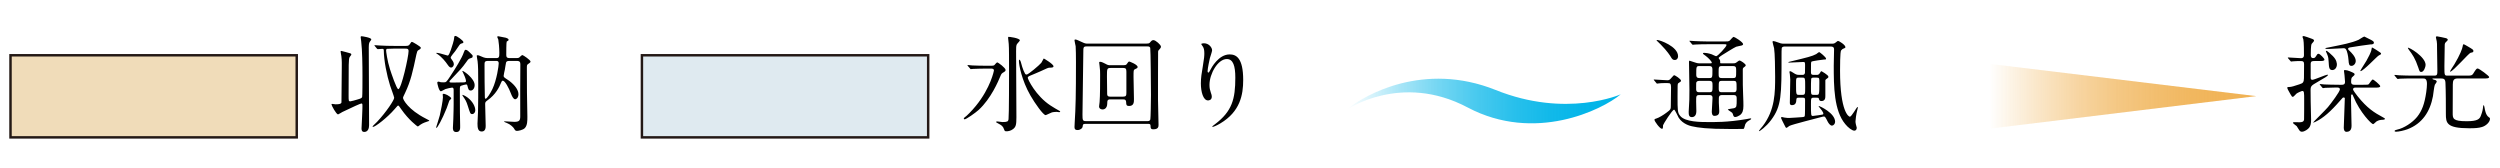 <svg width="238" height="16" viewBox="0 0 238 16" fill="none" xmlns="http://www.w3.org/2000/svg">
<path d="M34.497 9.93C34.487 9.87 34.447 9.85 34.407 9.85C34.327 9.85 33.567 10.19 32.597 10.66C32.527 10.7 32.217 10.89 32.187 10.89C32.007 10.89 31.557 10.03 31.557 9.94C31.557 9.9 31.587 9.89 31.617 9.89C31.667 9.89 31.897 9.93 31.947 9.93C32.117 9.93 32.487 9.93 32.507 9.75C32.517 9.68 32.537 6.8 32.537 6.49C32.537 6.2 32.557 5.79 32.497 5.34C32.487 5.28 32.427 4.97 32.427 4.9C32.427 4.85 32.477 4.85 32.507 4.85C32.517 4.85 32.877 4.94 32.897 4.95C33.387 5.08 33.447 5.08 33.447 5.2C33.447 5.24 33.297 5.4 33.277 5.45C33.187 5.66 33.187 6 33.187 9.06C33.187 9.59 33.187 9.65 33.347 9.65C33.427 9.65 33.917 9.51 34.037 9.47C34.357 9.38 34.447 9.33 34.477 9.23C34.507 9.15 34.507 7.62 34.507 7.24C34.507 6.21 34.487 4.79 34.387 3.94C34.377 3.88 34.337 3.61 34.337 3.55C34.337 3.47 34.357 3.45 34.427 3.45C34.497 3.45 35.347 3.58 35.347 3.75C35.347 3.79 35.317 3.83 35.217 3.96C35.167 4.04 35.107 4.12 35.107 4.5C35.107 5.56 35.137 10.74 35.137 11.92C35.137 12.21 35.037 12.56 34.677 12.56C34.437 12.56 34.417 12.36 34.417 12.23C34.417 12.12 34.537 10.08 34.497 9.93ZM35.877 4.62L35.687 4.39C35.647 4.34 35.647 4.34 35.647 4.32C35.647 4.31 35.657 4.3 35.677 4.3C35.747 4.3 36.057 4.33 36.117 4.33C36.607 4.36 37.017 4.37 37.487 4.37H38.637C38.857 4.37 38.927 4.34 39.027 4.19C39.147 4.01 39.157 3.99 39.217 3.99C39.317 3.99 40.017 4.44 40.047 4.5C40.057 4.52 40.057 4.54 40.057 4.56C40.057 4.65 39.987 4.69 39.797 4.8C39.737 4.84 39.687 4.96 39.637 5.2C39.297 6.81 39.107 7.7 38.567 8.84C38.437 9.11 38.367 9.25 38.367 9.32C38.367 9.49 38.867 10.44 40.537 11.29C40.827 11.44 40.867 11.46 40.867 11.5C40.867 11.52 40.717 11.56 40.687 11.57C40.587 11.6 40.247 11.71 40.007 11.88C39.977 11.9 39.817 12.04 39.777 12.04C39.717 12.04 38.887 11.39 38.207 10.41C37.987 10.09 37.957 10.05 37.907 10.05C37.857 10.05 37.837 10.08 37.577 10.38C36.867 11.21 35.717 12.08 35.517 12.08C35.487 12.08 35.467 12.06 35.467 12.04C35.467 12 35.837 11.67 35.897 11.6C36.787 10.65 37.527 9.52 37.527 9.31C37.527 9.22 37.197 8.33 37.137 8.15C36.827 7.17 36.547 5.78 36.537 4.8C36.537 4.7 36.507 4.65 36.397 4.65C36.337 4.65 36.017 4.68 35.967 4.68C35.937 4.68 35.917 4.66 35.877 4.62ZM38.607 4.63H37.437C37.237 4.63 36.877 4.64 36.837 4.65C36.787 4.67 36.757 4.73 36.757 4.8C36.757 4.89 36.867 5.78 37.127 6.59C37.247 6.96 37.757 8.49 37.917 8.49C38.207 8.49 38.897 5.39 38.897 4.86C38.897 4.63 38.747 4.63 38.607 4.63ZM49.207 5.8H48.487C48.307 5.8 48.217 5.84 48.177 5.95C48.157 6.01 48.077 6.54 48.057 6.65C48.037 6.73 47.947 7.13 47.947 7.22C47.947 7.34 47.987 7.37 48.357 7.61C48.777 7.89 49.357 8.44 49.357 8.96C49.357 9.32 49.147 9.45 49.047 9.45C48.867 9.45 48.727 9.13 48.627 8.87C48.457 8.41 48.077 7.68 47.867 7.68C47.787 7.68 47.737 7.78 47.707 7.86C47.537 8.28 47.207 8.99 46.397 9.56C46.247 9.67 46.187 9.73 46.187 9.89C46.187 10.18 46.237 11.64 46.237 11.96C46.237 12.12 46.237 12.52 45.857 12.52C45.497 12.52 45.457 12.15 45.457 11.77C45.457 11.61 45.507 10.82 45.507 10.63C45.527 9.95 45.527 8.58 45.527 8.09C45.527 6.68 45.517 6.27 45.467 5.83C45.457 5.75 45.387 5.4 45.387 5.31C45.387 5.26 45.447 5.26 45.477 5.26C45.557 5.26 45.607 5.28 46.027 5.46C46.127 5.5 46.277 5.53 46.407 5.53H47.237C47.517 5.53 47.537 5.42 47.537 5.03C47.537 4.58 47.477 3.95 47.437 3.76C47.427 3.72 47.337 3.56 47.337 3.52C47.337 3.47 47.387 3.45 47.427 3.45C47.557 3.47 48.087 3.57 48.147 3.59C48.387 3.67 48.417 3.73 48.417 3.79C48.417 3.82 48.407 3.85 48.377 3.87C48.357 3.89 48.247 3.94 48.237 3.96C48.197 4.02 48.197 5.1 48.197 5.24C48.197 5.44 48.267 5.53 48.497 5.53H49.167C49.317 5.53 49.367 5.52 49.437 5.47C49.477 5.44 49.667 5.24 49.727 5.24C49.807 5.24 50.507 5.72 50.507 5.86C50.507 5.94 50.417 6 50.297 6.08C50.157 6.17 50.157 6.2 50.157 6.53C50.157 6.85 50.167 8.46 50.167 8.82C50.167 9.15 50.207 10.75 50.207 11.11C50.207 11.51 50.207 11.93 49.967 12.19C49.777 12.39 49.327 12.46 49.227 12.46C49.067 12.46 49.037 12.41 48.927 12.22C48.857 12.11 48.597 11.84 48.257 11.71C48.157 11.67 47.987 11.61 47.987 11.57C47.987 11.55 48.027 11.55 48.047 11.55C48.177 11.55 48.817 11.6 48.967 11.6C49.427 11.6 49.527 11.47 49.527 11.09C49.507 9.71 49.537 7.5 49.537 6.13C49.537 5.93 49.497 5.8 49.207 5.8ZM47.217 5.8H46.457C46.127 5.8 46.127 5.93 46.127 6.2C46.127 6.62 46.137 9.03 46.157 9.27C46.167 9.35 46.177 9.4 46.237 9.4C46.347 9.4 46.677 8.9 46.877 8.48C47.297 7.59 47.477 6.26 47.477 6.04C47.477 5.8 47.347 5.8 47.217 5.8ZM43.807 11.98C43.817 12.26 43.807 12.57 43.437 12.57C43.117 12.57 43.117 12.3 43.117 12.16C43.117 12.03 43.157 11.44 43.157 11.32C43.177 10.85 43.187 10.06 43.187 9.96V8.55C43.187 8.39 43.127 8.34 43.037 8.34C42.947 8.34 42.547 8.43 42.407 8.48C42.337 8.5 42.037 8.69 41.977 8.69C41.777 8.69 41.627 7.93 41.627 7.86C41.627 7.84 41.657 7.77 41.747 7.77C41.787 7.77 41.937 7.82 41.967 7.83C42.057 7.84 42.177 7.84 42.267 7.84C42.477 7.84 42.517 7.78 42.857 7.27C43.347 6.53 43.977 5.53 44.157 4.98C44.217 4.81 44.257 4.74 44.317 4.74C44.467 4.74 44.567 4.84 44.877 5.15C44.987 5.25 44.997 5.27 44.997 5.34C44.997 5.48 44.977 5.48 44.777 5.55C44.607 5.6 44.577 5.64 44.387 5.91C43.967 6.49 43.857 6.6 42.877 7.63C42.807 7.7 42.787 7.72 42.787 7.77C42.787 7.86 42.887 7.86 43.057 7.86C43.427 7.86 44.017 7.85 44.197 7.84C44.257 7.83 44.367 7.82 44.367 7.72C44.367 7.52 44.137 7.03 44.077 6.91C44.067 6.89 44.007 6.78 44.007 6.77C44.007 6.76 44.027 6.75 44.037 6.75C44.157 6.75 45.187 7.48 45.187 8.1C45.187 8.41 45.007 8.62 44.817 8.62C44.607 8.62 44.577 8.47 44.507 8.19C44.487 8.1 44.467 8.04 44.377 8.04C44.307 8.04 43.977 8.13 43.907 8.16C43.777 8.21 43.777 8.26 43.777 8.68C43.777 10.67 43.787 10.9 43.807 11.98ZM42.587 9.05C42.707 9.12 42.957 9.27 42.957 9.37C42.957 9.42 42.797 9.54 42.777 9.58C42.727 9.73 42.587 10.14 42.527 10.29C42.087 11.39 41.637 12.17 41.557 12.17C41.517 12.17 41.517 12.14 41.517 12.13C41.517 12.11 41.827 11.18 41.867 10.99C41.957 10.61 42.167 9.57 42.167 9.26C42.167 9.22 42.147 9.04 42.147 9C42.147 8.95 42.157 8.93 42.237 8.93C42.347 8.93 42.577 9.05 42.587 9.05ZM42.617 5.29C42.727 5.29 42.827 5 42.917 4.76C43.017 4.48 43.237 3.8 43.237 3.6C43.237 3.51 43.247 3.42 43.357 3.42C43.497 3.42 44.117 3.87 44.117 4.01C44.117 4.1 44.037 4.12 43.907 4.15C43.797 4.18 43.767 4.23 43.337 4.87C43.267 4.97 42.907 5.37 42.907 5.48C42.907 5.53 42.937 5.58 42.967 5.61C43.057 5.73 43.207 5.93 43.207 6.11C43.207 6.24 43.107 6.43 42.947 6.43C42.877 6.43 42.777 6.41 42.607 6.15C42.427 5.88 42.047 5.41 41.647 5.15C41.577 5.11 41.527 5.08 41.527 5.05C41.527 5.03 41.567 5.03 41.577 5.03C41.727 5.03 42.107 5.14 42.267 5.19C42.307 5.2 42.587 5.29 42.617 5.29ZM44.507 9.28C45.007 9.66 45.247 10.15 45.247 10.5C45.247 10.67 45.137 10.86 44.957 10.86C44.767 10.86 44.757 10.78 44.537 10.09C44.397 9.63 44.297 9.49 44.077 9.17C44.017 9.08 44.017 9.07 44.017 9.04C44.017 9 44.297 9.12 44.507 9.28Z" fill="black"/>
<path d="M93.952 6.26H94.242C94.502 6.26 94.572 6.26 94.662 6.2C94.702 6.17 94.872 5.94 94.932 5.94C95.032 5.94 95.732 6.47 95.732 6.66C95.732 6.77 95.652 6.82 95.562 6.87C95.362 6.98 95.322 7.04 95.242 7.24C95.042 7.72 94.352 9.38 93.162 10.47C92.852 10.75 91.982 11.36 91.832 11.36C91.792 11.36 91.752 11.33 91.752 11.29C91.752 11.23 91.832 11.18 91.852 11.16C92.022 11.05 92.522 10.55 92.902 10.08C94.322 8.34 94.622 6.72 94.622 6.72C94.622 6.53 94.452 6.53 94.332 6.53H93.902C93.612 6.53 92.912 6.54 92.642 6.56C92.612 6.56 92.462 6.58 92.422 6.58C92.392 6.58 92.372 6.56 92.342 6.51L92.142 6.28C92.102 6.23 92.102 6.23 92.102 6.22C92.102 6.2 92.122 6.19 92.132 6.19C92.202 6.19 92.502 6.23 92.572 6.23C92.862 6.24 93.382 6.26 93.952 6.26ZM97.842 7.39C97.822 7.53 98.622 9.14 100.002 10.04C100.222 10.18 100.672 10.46 100.852 10.55C100.872 10.56 100.932 10.59 100.932 10.62C100.932 10.67 100.852 10.68 100.832 10.68C100.792 10.68 100.642 10.65 100.612 10.65C100.562 10.65 100.272 10.66 100.142 10.7C100.042 10.73 99.602 10.96 99.542 10.96C99.322 10.96 98.532 9.85 98.102 9.1C97.252 7.63 97.002 6.14 97.002 5.84C97.002 5.81 97.002 5.68 97.042 5.68C97.072 5.68 97.142 5.76 97.182 5.9C97.202 6 97.382 6.67 97.582 7.01C97.622 7.08 97.682 7.1 97.732 7.1C97.892 7.1 98.942 6.21 99.132 5.98C99.182 5.92 99.302 5.65 99.342 5.6C99.352 5.58 99.362 5.57 99.372 5.57C99.382 5.57 100.292 6.1 100.292 6.31C100.292 6.44 100.112 6.44 99.952 6.44C99.792 6.44 99.712 6.48 99.022 6.8C98.882 6.87 98.102 7.19 97.982 7.24C97.912 7.28 97.852 7.32 97.842 7.39ZM95.982 3.51C96.022 3.48 97.092 3.63 97.092 3.84C97.092 3.91 96.842 4.14 96.812 4.2C96.732 4.35 96.732 4.54 96.732 4.87C96.732 5.7 96.762 10.17 96.762 11.17C96.762 11.88 96.712 12.08 96.442 12.29C96.212 12.47 95.942 12.5 95.822 12.5C95.662 12.5 95.642 12.47 95.582 12.3C95.492 12.02 95.322 11.91 95.092 11.79C94.852 11.66 94.832 11.65 94.832 11.61C94.832 11.57 94.902 11.56 94.932 11.56C95.012 11.56 95.372 11.62 95.442 11.62C95.902 11.62 95.982 11.56 96.012 11.36C96.062 11.01 96.062 7.12 96.062 6.65C96.062 5.82 96.062 4.47 96.032 4.19C96.022 4.1 95.972 3.7 95.972 3.62C95.972 3.6 95.972 3.52 95.982 3.51ZM109.262 11.79H103.352C103.092 11.79 103.092 11.85 103.062 12.08C103.052 12.18 102.872 12.38 102.582 12.38C102.382 12.38 102.292 12.31 102.292 12.1C102.292 12.07 102.312 11.71 102.312 11.66C102.402 10.24 102.432 9.07 102.432 5.91C102.432 5.38 102.422 4.62 102.402 4.4C102.392 4.32 102.292 3.93 102.292 3.84C102.292 3.79 102.312 3.76 102.372 3.76C102.472 3.76 102.642 3.84 102.942 3.98C103.302 4.15 103.352 4.15 103.542 4.15H108.882C109.352 4.15 109.402 4.15 109.492 4.03C109.612 3.89 109.672 3.82 109.812 3.82C110.012 3.82 110.522 4.27 110.522 4.44C110.522 4.53 110.462 4.61 110.422 4.65C110.282 4.8 110.262 4.81 110.252 4.93C110.242 5.02 110.242 8.74 110.242 9.5C110.242 9.83 110.292 11.49 110.292 11.87C110.292 12.04 110.292 12.31 109.802 12.31C109.532 12.31 109.532 12.17 109.532 11.97C109.532 11.8 109.432 11.79 109.262 11.79ZM103.362 11.53H109.242C109.332 11.53 109.462 11.53 109.512 11.37C109.542 11.27 109.572 9.57 109.572 9.05C109.572 8.58 109.542 4.64 109.502 4.55C109.442 4.42 109.352 4.42 109.242 4.42H103.422C103.132 4.42 103.132 4.54 103.132 4.97C103.132 5.7 103.052 10.11 103.052 10.91C103.052 11.43 103.072 11.53 103.362 11.53ZM105.732 6.21H106.692C107.152 6.21 107.202 6.21 107.282 6.08C107.412 5.89 107.432 5.86 107.522 5.86C107.532 5.86 108.302 6.14 108.302 6.38C108.302 6.48 108.222 6.51 108.032 6.6C107.912 6.65 107.912 6.71 107.912 7.33C107.912 7.63 107.952 9.1 107.952 9.43C107.952 9.72 107.952 10.09 107.482 10.09C107.242 10.09 107.212 9.97 107.212 9.76C107.202 9.54 107.152 9.46 106.902 9.46H105.692C105.412 9.46 105.412 9.62 105.412 9.82C105.412 10.42 105.012 10.42 104.962 10.42C104.862 10.42 104.632 10.37 104.632 10.13C104.632 10.07 104.672 9.78 104.682 9.71C104.732 9.14 104.732 7.78 104.732 7.1C104.732 6.77 104.732 6.72 104.682 6.29C104.672 6.24 104.642 6.02 104.642 5.96C104.642 5.9 104.672 5.88 104.732 5.88C104.862 5.88 105.102 6 105.232 6.07C105.452 6.19 105.492 6.21 105.732 6.21ZM106.942 6.47H105.742C105.382 6.47 105.382 6.55 105.382 7.28C105.382 7.78 105.392 8.85 105.402 8.96C105.412 9.2 105.582 9.2 105.682 9.2H106.932C107.202 9.2 107.232 9.09 107.232 8.82V6.83C107.232 6.55 107.172 6.47 106.942 6.47ZM117.602 7.39C117.602 6.29 117.402 5.62 116.792 5.62C115.942 5.62 115.142 7.02 115.142 8.08C115.142 8.4 115.192 8.58 115.272 8.82C115.342 9.01 115.362 9.09 115.362 9.2C115.362 9.53 115.092 9.56 115.002 9.56C114.542 9.56 114.322 8.73 114.322 7.94C114.322 7.43 114.402 6.9 114.502 6.35C114.642 5.53 114.652 5.31 114.652 5.07C114.652 4.72 114.592 4.57 114.522 4.45C114.502 4.41 114.352 4.21 114.352 4.19C114.352 4.17 114.472 4.12 114.622 4.12C115.082 4.12 115.392 4.52 115.392 4.79C115.392 4.91 115.212 5.42 115.182 5.53C115.162 5.61 114.962 6.52 114.962 6.77C114.962 6.8 114.962 6.91 115.042 6.91C115.092 6.91 115.152 6.79 115.222 6.66C115.332 6.44 116.012 5.18 117.062 5.18C117.682 5.18 118.352 5.51 118.352 7.61C118.352 9.02 118.072 10.62 116.172 11.75C115.772 11.99 115.492 12.08 115.452 12.08C115.432 12.08 115.412 12.07 115.412 12.05C115.412 12.02 115.432 12 115.662 11.83C117.302 10.59 117.602 9.43 117.602 7.39Z" fill="black"/>
<path d="M162.683 3.95H164.123C164.473 3.95 164.553 3.95 164.673 3.86C164.723 3.82 164.963 3.51 165.043 3.51C165.133 3.51 165.943 4.01 165.943 4.2C165.943 4.27 165.883 4.31 165.813 4.33C165.743 4.35 165.363 4.42 165.283 4.45C165.083 4.53 164.163 5.11 163.953 5.24C163.903 5.27 163.613 5.46 163.613 5.53C163.613 5.56 163.723 5.68 163.733 5.71C163.763 5.76 163.763 5.82 163.763 5.98C163.763 6.03 163.813 6.03 163.953 6.03H164.973C165.083 6.03 165.193 6.03 165.303 5.95C165.343 5.93 165.533 5.76 165.593 5.76C165.723 5.76 166.193 6.09 166.193 6.21C166.193 6.29 166.113 6.34 166.033 6.4C165.913 6.48 165.913 6.53 165.913 6.7C165.913 8.09 165.913 8.24 165.943 8.94C165.973 9.55 165.973 9.96 165.973 10.09C165.973 10.52 165.883 10.78 165.643 10.96C165.533 11.04 165.323 11.14 165.193 11.14C165.083 11.14 165.043 11.07 165.023 11.03C165.013 11 164.953 10.8 164.923 10.76C164.873 10.69 164.493 10.47 164.493 10.43C164.493 10.37 164.993 10.33 165.083 10.3C165.333 10.21 165.333 10.14 165.333 9.42C165.333 9.21 165.333 9.05 165.033 9.05H163.943C163.653 9.05 163.633 9.2 163.633 9.4V9.78C163.633 9.89 163.673 10.45 163.673 10.58C163.673 10.76 163.653 11.03 163.203 11.03C162.993 11.03 162.963 10.78 162.963 10.62C162.963 10.43 163.033 9.53 163.033 9.32C163.033 9.05 162.843 9.05 162.733 9.05H161.793C161.473 9.05 161.473 9.13 161.473 9.67C161.473 9.8 161.493 10.45 161.493 10.59C161.493 11.14 161.133 11.15 161.073 11.15C160.783 11.15 160.763 10.93 160.763 10.65C160.763 10.55 160.783 10.17 160.793 10.08C160.823 9.69 160.833 9.38 160.833 8.54C160.833 8.17 160.793 6.34 160.793 5.92C160.793 5.84 160.793 5.78 160.853 5.78C160.873 5.78 161.363 5.95 161.403 5.96C161.633 6.04 161.763 6.03 161.873 6.03H162.843C162.903 6.03 162.963 6.03 162.963 5.95C162.963 5.88 162.693 5.55 162.383 5.32C162.163 5.16 162.123 5.14 162.123 5.08C162.123 5.03 162.223 5.03 162.253 5.03C162.353 5.03 162.633 5.06 162.953 5.17C163.013 5.19 163.313 5.35 163.383 5.35C163.523 5.35 164.363 4.45 164.363 4.29C164.363 4.21 164.303 4.21 164.173 4.21H162.633C162.393 4.21 161.723 4.21 161.373 4.24C161.343 4.24 161.193 4.26 161.163 4.26C161.123 4.26 161.103 4.24 161.073 4.2L160.883 3.97C160.833 3.92 160.833 3.92 160.833 3.9C160.833 3.88 160.853 3.88 160.873 3.88C160.933 3.88 161.243 3.91 161.313 3.91C161.593 3.92 162.113 3.95 162.683 3.95ZM162.733 6.29H161.773C161.483 6.29 161.483 6.37 161.483 7.08C161.483 7.24 161.483 7.43 161.773 7.43H162.733C163.023 7.43 163.023 7.36 163.023 6.66C163.023 6.48 163.023 6.29 162.733 6.29ZM162.723 7.7H161.783C161.693 7.7 161.563 7.71 161.503 7.82C161.473 7.88 161.473 7.93 161.473 8.45C161.473 8.62 161.473 8.78 161.783 8.78H162.723C163.033 8.78 163.033 8.67 163.033 8.2C163.033 7.83 163.033 7.7 162.723 7.7ZM163.913 8.78H165.033C165.323 8.78 165.323 8.63 165.323 8.39C165.323 7.77 165.323 7.7 165.033 7.7H163.913C163.623 7.7 163.623 7.77 163.623 8.37C163.623 8.64 163.623 8.78 163.913 8.78ZM163.923 7.43H164.973C165.283 7.43 165.283 7.37 165.283 6.76C165.283 6.42 165.283 6.29 164.973 6.29H163.923C163.613 6.29 163.613 6.38 163.613 6.93C163.613 7.32 163.613 7.43 163.923 7.43ZM159.753 5.36C159.753 5.52 159.663 5.71 159.433 5.71C159.263 5.71 159.183 5.64 159.033 5.37C159.013 5.34 158.743 4.88 158.093 4.23C158.033 4.17 157.703 3.86 157.703 3.85C157.703 3.81 157.763 3.81 157.793 3.81C157.993 3.81 159.753 4.41 159.753 5.36ZM157.673 7.89L157.483 7.66C157.433 7.61 157.433 7.61 157.433 7.6C157.433 7.58 157.453 7.57 157.473 7.57C157.653 7.57 158.523 7.64 158.723 7.64C158.903 7.64 158.953 7.6 159.093 7.44C159.313 7.19 159.343 7.16 159.393 7.16C159.443 7.16 160.033 7.51 160.033 7.69C160.033 7.72 160.023 7.74 160.013 7.75C159.983 7.79 159.803 7.9 159.763 7.93C159.703 7.99 159.703 8.1 159.703 9.15C159.703 10.54 159.703 10.72 159.953 11.03C160.413 11.62 161.923 11.62 162.613 11.62C163.113 11.62 164.423 11.66 166.313 11.33C166.363 11.32 166.593 11.27 166.653 11.27C166.673 11.27 166.713 11.27 166.713 11.31C166.713 11.32 166.703 11.36 166.633 11.4C166.403 11.52 166.283 11.59 166.153 11.82C166.123 11.88 166.063 12.22 166.003 12.27C165.983 12.28 164.863 12.28 164.703 12.28C162.543 12.28 161.673 12.16 161.063 12.02C160.923 11.99 160.203 11.82 159.813 11.21C159.733 11.09 159.463 10.44 159.373 10.44C159.203 10.44 158.323 11.85 158.323 11.92C158.313 12.23 158.303 12.26 158.213 12.26C158.023 12.26 157.503 11.55 157.503 11.4C157.503 11.33 157.613 11.3 157.713 11.27C157.903 11.22 158.373 10.94 158.643 10.73C159.063 10.42 159.063 10.41 159.063 9.98C159.063 9.75 159.083 8.56 159.083 8.3C159.073 7.96 159.023 7.91 158.743 7.91C158.723 7.91 158.173 7.9 157.903 7.94C157.883 7.94 157.783 7.96 157.763 7.96C157.723 7.96 157.703 7.94 157.673 7.89ZM172.933 9.3H172.663C172.403 9.3 172.403 9.36 172.403 9.94C172.403 10.93 172.403 11.04 172.573 11.04C172.623 11.04 173.043 10.98 173.123 10.97C173.543 10.91 173.583 10.91 173.583 10.82C173.583 10.67 173.333 10.37 173.223 10.24C173.203 10.22 173.133 10.14 173.133 10.11C173.133 10.1 173.143 10.09 173.163 10.09C173.213 10.09 174.703 10.75 174.703 11.6C174.703 11.79 174.543 11.96 174.403 11.96C174.243 11.96 174.083 11.74 174.013 11.61C173.773 11.14 173.743 11.09 173.633 11.09C173.593 11.09 173.533 11.1 173.513 11.11C173.013 11.25 170.583 11.85 170.343 11.99C170.303 12.01 170.123 12.17 170.073 12.17C170.013 12.17 169.993 12.14 169.923 11.99C169.793 11.74 169.553 11.26 169.553 11.23C169.553 11.17 169.593 11.14 169.643 11.14C169.673 11.14 169.833 11.18 169.863 11.19C170.043 11.23 170.293 11.23 170.323 11.23C170.503 11.23 171.563 11.15 171.573 11.15C171.683 11.14 171.783 11.13 171.813 11.05C171.843 10.98 171.843 9.96 171.843 9.49C171.843 9.3 171.753 9.3 171.583 9.3H171.243C171.103 9.3 171.023 9.31 171.013 9.48C171.003 9.67 170.993 10.01 170.593 10.01C170.393 10.01 170.393 9.87 170.393 9.77C170.393 9.46 170.433 7.92 170.433 7.57C170.433 7.55 170.393 7.07 170.393 7.06C170.383 7.02 170.353 6.88 170.353 6.85C170.353 6.8 170.373 6.78 170.423 6.78C170.483 6.78 170.523 6.8 170.883 7.03C171.043 7.13 171.213 7.13 171.293 7.13H171.583C171.653 7.13 171.793 7.13 171.833 6.95C171.833 6.93 171.843 6.49 171.843 6.26C171.843 5.97 171.843 5.9 171.683 5.9C171.493 5.9 170.533 5.96 170.313 5.96C170.283 5.96 170.253 5.96 170.253 5.94C170.253 5.9 170.283 5.89 170.513 5.84C172.043 5.47 172.513 5.36 172.903 5.15C172.943 5.13 173.133 4.96 173.193 4.96C173.233 4.96 173.843 5.44 173.843 5.59C173.843 5.67 173.783 5.67 173.623 5.67C173.583 5.67 172.503 5.81 172.453 5.87C172.403 5.92 172.403 6.01 172.403 6.86C172.403 7.03 172.423 7.13 172.653 7.13H172.933C173.043 7.13 173.153 7.13 173.263 6.94C173.333 6.82 173.353 6.78 173.403 6.78C173.413 6.78 174.063 7.14 174.063 7.3C174.063 7.39 174.023 7.42 173.953 7.46C173.893 7.5 173.793 7.57 173.773 7.64V9.12C173.773 9.3 173.773 9.62 173.393 9.62C173.203 9.62 173.183 9.5 173.153 9.38C173.133 9.3 173.033 9.3 172.933 9.3ZM171.253 9.03H171.583C171.853 9.03 171.853 8.96 171.853 8.3C171.853 7.42 171.853 7.39 171.583 7.39H171.243C170.983 7.39 170.983 7.45 170.983 8.01C170.983 8.99 170.993 9.03 171.253 9.03ZM172.953 7.39H172.653C172.573 7.39 172.453 7.39 172.423 7.51C172.403 7.56 172.403 8.33 172.403 8.42C172.403 8.97 172.403 9.03 172.653 9.03H172.933C173.193 9.03 173.203 9.03 173.203 7.82C173.203 7.45 173.203 7.39 172.953 7.39ZM169.823 4.16H174.383C174.543 4.16 174.623 4.15 174.753 4.05C174.913 3.91 174.943 3.9 175.003 3.9C175.063 3.9 175.683 4.26 175.683 4.49C175.683 4.53 175.663 4.57 175.533 4.61C175.423 4.65 175.373 4.68 175.273 4.8C175.173 4.92 175.173 6.45 175.173 6.71C175.173 10.66 176.003 11.11 176.103 11.11C176.283 11.11 176.753 10.19 176.833 10.19C176.853 10.19 176.873 10.2 176.873 10.23C176.873 10.25 176.833 10.4 176.823 10.44C176.703 10.9 176.643 11.4 176.643 11.55C176.643 11.58 176.643 11.69 176.673 11.81C176.683 11.83 176.763 12.14 176.763 12.16C176.763 12.35 176.653 12.44 176.533 12.44C176.313 12.44 175.923 12.13 175.673 11.82C174.593 10.53 174.573 8.25 174.573 6.24C174.573 6.02 174.603 4.95 174.603 4.7C174.603 4.43 174.393 4.43 174.273 4.43H169.923C169.843 4.43 169.683 4.43 169.623 4.56C169.603 4.61 169.603 5.13 169.603 5.2C169.603 9.09 169.603 10.09 168.623 11.41C168.123 12.09 167.513 12.49 167.483 12.49C167.473 12.49 167.453 12.47 167.453 12.45C167.453 12.42 167.693 12.15 167.813 12C168.993 10.46 168.993 8.79 168.993 7.28C168.993 6.64 168.973 5.05 168.893 4.59C168.873 4.49 168.743 4.05 168.743 3.98C168.743 3.94 168.773 3.91 168.823 3.91C168.883 3.91 169.093 3.97 169.183 4.01C169.473 4.12 169.593 4.16 169.823 4.16Z" fill="black"/>
<path d="M226.057 8.34H224.217C224.097 8.34 224.007 8.4 224.007 8.51C224.007 8.6 224.337 9.02 224.427 9.14C225.357 10.31 226.047 10.73 226.827 11.15C226.967 11.23 227.047 11.27 227.047 11.31C227.047 11.38 226.937 11.39 226.887 11.4C226.607 11.41 226.457 11.43 226.227 11.57C226.187 11.6 225.977 11.82 225.917 11.82C225.777 11.82 224.667 10.72 224.037 9.18C223.977 9.02 223.967 8.99 223.897 8.99C223.817 8.99 223.817 9.02 223.817 9.56C223.817 9.9 223.867 11.57 223.867 11.95C223.867 12.1 223.867 12.55 223.387 12.55C223.187 12.55 223.127 12.35 223.127 12.16C223.127 11.76 223.227 9.79 223.227 9.35C223.227 9.32 223.187 9.28 223.117 9.28C223.037 9.28 222.997 9.33 222.967 9.37C222.597 9.79 222.277 10.16 221.837 10.58C221.017 11.37 220.317 11.67 220.237 11.67C220.227 11.67 220.217 11.66 220.217 11.65C220.217 11.62 221.427 10.44 221.627 10.19C221.937 9.82 222.757 8.72 222.757 8.51C222.757 8.33 222.567 8.33 222.447 8.33C222.217 8.33 221.577 8.35 221.367 8.36C221.337 8.37 221.197 8.39 221.157 8.39C221.127 8.39 221.107 8.37 221.067 8.32L220.877 8.09C220.837 8.04 220.837 8.04 220.837 8.03C220.837 8.01 220.857 8 220.867 8C220.937 8 221.237 8.04 221.307 8.04C221.597 8.05 222.117 8.07 222.677 8.07H222.917C223.057 8.07 223.247 8.07 223.247 7.79C223.247 7.72 223.227 7.42 223.197 7.16C223.197 7.1 223.147 6.82 223.147 6.76C223.147 6.69 223.167 6.67 223.247 6.67C223.367 6.67 223.527 6.71 223.697 6.78C224.117 6.96 224.157 6.98 224.157 7.08C224.157 7.14 224.137 7.16 223.967 7.31C223.877 7.38 223.827 7.44 223.827 7.8C223.827 8.07 224.037 8.07 224.147 8.07H224.987C225.407 8.07 225.447 8.07 225.517 8C225.577 7.94 225.797 7.57 225.887 7.57C225.977 7.57 226.597 8.09 226.597 8.2C226.597 8.34 226.397 8.34 226.057 8.34ZM223.537 4.65C223.537 4.71 223.607 4.78 223.707 4.87C223.817 4.98 224.267 5.4 224.267 5.8C224.267 6.07 224.057 6.27 223.867 6.27C223.627 6.27 223.607 6.11 223.577 5.7C223.547 5.3 223.447 4.88 223.357 4.73C223.297 4.63 223.237 4.59 223.107 4.59C222.887 4.59 221.937 4.66 221.747 4.66C221.417 4.66 221.377 4.66 221.377 4.61C221.377 4.57 221.427 4.56 221.807 4.49C223.007 4.25 223.857 4.09 224.537 3.79C224.627 3.75 224.997 3.48 225.087 3.48C225.107 3.48 225.687 3.78 225.747 3.81C225.847 3.87 225.997 3.94 225.997 4.06C225.997 4.21 225.837 4.23 225.647 4.23C225.507 4.23 224.047 4.46 223.807 4.5C223.677 4.52 223.537 4.54 223.537 4.65ZM220.757 5.81H220.337C220.137 5.81 219.977 5.81 219.977 6.1V7.36C219.977 7.49 219.987 7.6 220.137 7.6C220.297 7.6 221.437 7.11 221.557 7.11C221.577 7.11 221.617 7.11 221.617 7.14C221.617 7.24 221.347 7.38 220.617 7.81C220.047 8.14 219.967 8.19 219.967 8.59C219.967 8.94 219.967 9.3 219.977 9.66C219.977 9.9 220.017 11.12 220.017 11.39C220.017 11.76 219.967 11.98 219.827 12.16C219.727 12.29 219.407 12.54 219.137 12.54C219.017 12.54 218.947 12.47 218.907 12.42C218.857 12.37 218.697 12.07 218.647 12.01C218.607 11.96 218.287 11.76 218.287 11.69C218.287 11.63 218.417 11.63 218.477 11.63C218.537 11.63 218.837 11.64 218.907 11.64C219.157 11.64 219.327 11.59 219.347 11.37C219.357 11.3 219.357 9.76 219.357 9.55C219.357 8.76 219.357 8.66 219.157 8.66C219.117 8.66 218.727 8.83 218.627 8.91C218.567 8.95 218.357 9.22 218.287 9.22C218.197 9.22 218.177 9.18 218.057 8.98C217.837 8.59 217.747 8.44 217.747 8.34C217.747 8.28 217.877 8.28 217.957 8.28C218.137 8.28 218.417 8.19 218.897 8.03C219.147 7.94 219.187 7.93 219.267 7.81C219.347 7.68 219.347 7.52 219.347 6.12C219.347 5.89 219.277 5.81 219.037 5.81C218.847 5.81 218.437 5.82 218.267 5.84C218.247 5.84 218.147 5.86 218.127 5.86C218.087 5.86 218.067 5.83 218.037 5.79L217.837 5.56C217.797 5.51 217.797 5.51 217.797 5.5C217.797 5.48 217.817 5.47 217.837 5.47C218.007 5.47 218.867 5.54 219.067 5.54C219.227 5.54 219.337 5.45 219.337 5.27C219.337 4.93 219.337 4.04 219.277 3.74C219.267 3.71 219.197 3.55 219.197 3.51C219.197 3.46 219.247 3.43 219.317 3.43C219.367 3.43 219.877 3.61 219.977 3.65C220.237 3.74 220.297 3.77 220.297 3.88C220.297 3.94 220.097 4.13 220.067 4.18C219.987 4.34 219.987 4.98 219.987 5.2C219.987 5.32 219.987 5.53 220.207 5.53C220.327 5.53 220.397 5.5 220.477 5.36C220.597 5.17 220.617 5.12 220.727 5.12C220.857 5.12 221.287 5.57 221.287 5.67C221.287 5.81 221.087 5.81 220.757 5.81ZM226.207 4.74C226.627 5.01 226.677 5.04 226.677 5.11C226.677 5.17 226.657 5.18 226.447 5.29C226.287 5.37 224.987 6.77 224.727 6.77C224.707 6.77 224.697 6.76 224.697 6.75C224.697 6.7 225.207 5.93 225.287 5.78C225.447 5.49 225.737 4.97 225.767 4.7C225.777 4.68 225.797 4.52 225.807 4.52C225.857 4.52 226.137 4.7 226.207 4.74ZM222.467 6.05C222.507 6.36 222.327 6.67 222.037 6.67C221.727 6.67 221.717 6.4 221.687 5.88C221.677 5.63 221.657 5.41 221.547 5.17C221.437 4.92 221.427 4.9 221.427 4.87C221.427 4.84 221.447 4.84 221.457 4.84C221.507 4.84 221.537 4.84 221.747 5.02C222.287 5.48 222.427 5.74 222.467 6.05ZM232.377 7.47H231.697C231.597 7.47 231.567 7.47 231.567 7.5C231.567 7.54 231.647 7.58 231.767 7.6C231.897 7.62 231.977 7.7 231.977 7.77C231.977 7.83 231.817 8.03 231.797 8.07C231.727 8.23 231.647 9.01 231.617 9.16C231.347 10.62 230.597 11.78 229.177 12.31C228.877 12.42 228.367 12.54 228.097 12.54C228.007 12.54 227.967 12.51 227.967 12.47C227.967 12.4 228.087 12.37 228.207 12.34C228.857 12.2 229.657 11.68 230.107 11.13C230.577 10.54 230.817 9.89 230.977 8.78C231.017 8.52 231.047 8.18 231.047 7.99C231.047 7.47 230.837 7.47 230.657 7.47H230.127C229.337 7.47 228.827 7.47 228.477 7.49C228.447 7.5 228.297 7.52 228.267 7.52C228.237 7.52 228.217 7.49 228.177 7.45L227.987 7.22C227.967 7.19 227.947 7.17 227.947 7.16C227.947 7.14 227.957 7.13 227.977 7.13C228.047 7.13 228.357 7.16 228.427 7.17C228.877 7.19 229.327 7.2 229.797 7.2H231.747C232.037 7.2 232.037 7.08 232.037 6.65C232.037 6.33 232.007 4.92 232.007 4.63C232.007 4.18 232.007 4.14 231.977 3.92C231.967 3.86 231.897 3.6 231.897 3.54C231.897 3.48 231.947 3.46 232.007 3.46C232.047 3.46 232.817 3.61 232.887 3.64C232.937 3.67 233.027 3.71 233.027 3.77C233.027 3.85 232.947 3.92 232.887 3.97C232.767 4.08 232.737 4.14 232.737 4.32C232.737 4.63 232.707 6.01 232.707 6.29C232.707 7.19 232.707 7.2 233.027 7.2H234.797C235.217 7.2 235.327 7.2 235.437 7.03C235.727 6.57 235.767 6.52 235.877 6.52C236.017 6.52 236.967 7.23 236.967 7.33C236.967 7.47 236.767 7.47 236.427 7.47H233.967C233.587 7.47 233.507 7.66 233.507 8.05C233.497 8.48 233.497 10.25 233.497 10.75C233.497 11.28 233.497 11.54 234.827 11.54C235.847 11.54 236.057 11.34 236.177 11.02C236.337 10.59 236.357 10.46 236.397 10.12C236.407 10.07 236.417 10.01 236.437 10.01C236.477 10.01 236.517 10.15 236.537 10.29C236.547 10.35 236.627 10.96 236.927 11.15C237.007 11.2 237.047 11.23 237.047 11.31C237.047 11.62 236.667 11.98 236.287 12.09C235.967 12.19 235.607 12.21 235.067 12.21C232.907 12.21 232.847 11.7 232.847 10.85C232.847 10.14 232.847 8.72 232.807 7.87C232.787 7.53 232.657 7.47 232.377 7.47ZM229.227 4.55C229.287 4.45 230.917 5.4 230.917 6.18C230.917 6.36 230.757 6.85 230.507 6.85C230.357 6.85 230.337 6.8 230.227 6.45C229.927 5.55 229.677 5.21 229.327 4.74C229.267 4.66 229.217 4.56 229.227 4.55ZM234.527 4.21C234.567 4.2 234.867 4.38 234.937 4.42C235.447 4.72 235.467 4.74 235.467 4.86C235.467 4.98 235.377 4.99 235.207 5.02C235.037 5.05 233.517 6.82 233.267 6.82C233.257 6.82 233.237 6.81 233.237 6.79C233.237 6.76 233.597 6.22 233.647 6.14C234.197 5.23 234.417 4.61 234.437 4.45C234.457 4.32 234.477 4.24 234.527 4.21Z" fill="black"/>
<path d="M28.25 5.262H1V13.078H28.25V5.262Z" fill="#F0DCB9" stroke="#231815" stroke-width="0.234" stroke-miterlimit="10"/>
<path d="M88.362 5.262H61.111V13.078H88.362V5.262Z" fill="#DFEAF0" stroke="#231815" stroke-width="0.234" stroke-miterlimit="10"/>
<path style="mix-blend-mode:multiply" d="M189.388 6.077V12.251L214.798 9.152L189.388 6.077Z" fill="url(#paint0_linear_5_539)"/>
<path d="M154.296 8.977C152.512 10.471 146.109 13.607 139.729 10.236C133.359 6.853 128.161 10.471 128.161 10.471C129.946 8.977 135.579 5.853 142.361 8.557C149.121 11.286 154.296 8.977 154.296 8.977Z" fill="url(#paint1_linear_5_539)"/>
<defs>
<linearGradient id="paint0_linear_5_539" x1="214.798" y1="9.164" x2="189.388" y2="9.164" gradientUnits="userSpaceOnUse">
<stop stop-color="#F0B254"/>
<stop offset="0.12" stop-color="#F0B254" stop-opacity="0.98"/>
<stop offset="0.25" stop-color="#F0B254" stop-opacity="0.93"/>
<stop offset="0.38" stop-color="#F0B254" stop-opacity="0.84"/>
<stop offset="0.52" stop-color="#F0B254" stop-opacity="0.72"/>
<stop offset="0.65" stop-color="#F0B254" stop-opacity="0.57"/>
<stop offset="0.78" stop-color="#F0B254" stop-opacity="0.38"/>
<stop offset="0.92" stop-color="#F0B254" stop-opacity="0.15"/>
<stop offset="1" stop-color="#F0B254" stop-opacity="0"/>
</linearGradient>
<linearGradient id="paint1_linear_5_539" x1="154.296" y1="9.619" x2="128.161" y2="9.619" gradientUnits="userSpaceOnUse">
<stop stop-color="#00B4E8"/>
<stop offset="0.13" stop-color="#00B4E8" stop-opacity="0.98"/>
<stop offset="0.26" stop-color="#00B4E8" stop-opacity="0.93"/>
<stop offset="0.39" stop-color="#00B4E8" stop-opacity="0.84"/>
<stop offset="0.53" stop-color="#00B4E8" stop-opacity="0.71"/>
<stop offset="0.66" stop-color="#00B4E8" stop-opacity="0.55"/>
<stop offset="0.8" stop-color="#00B4E8" stop-opacity="0.35"/>
<stop offset="0.93" stop-color="#00B4E8" stop-opacity="0.12"/>
<stop offset="1" stop-color="#00B4E8" stop-opacity="0"/>
</linearGradient>
</defs>
</svg>

